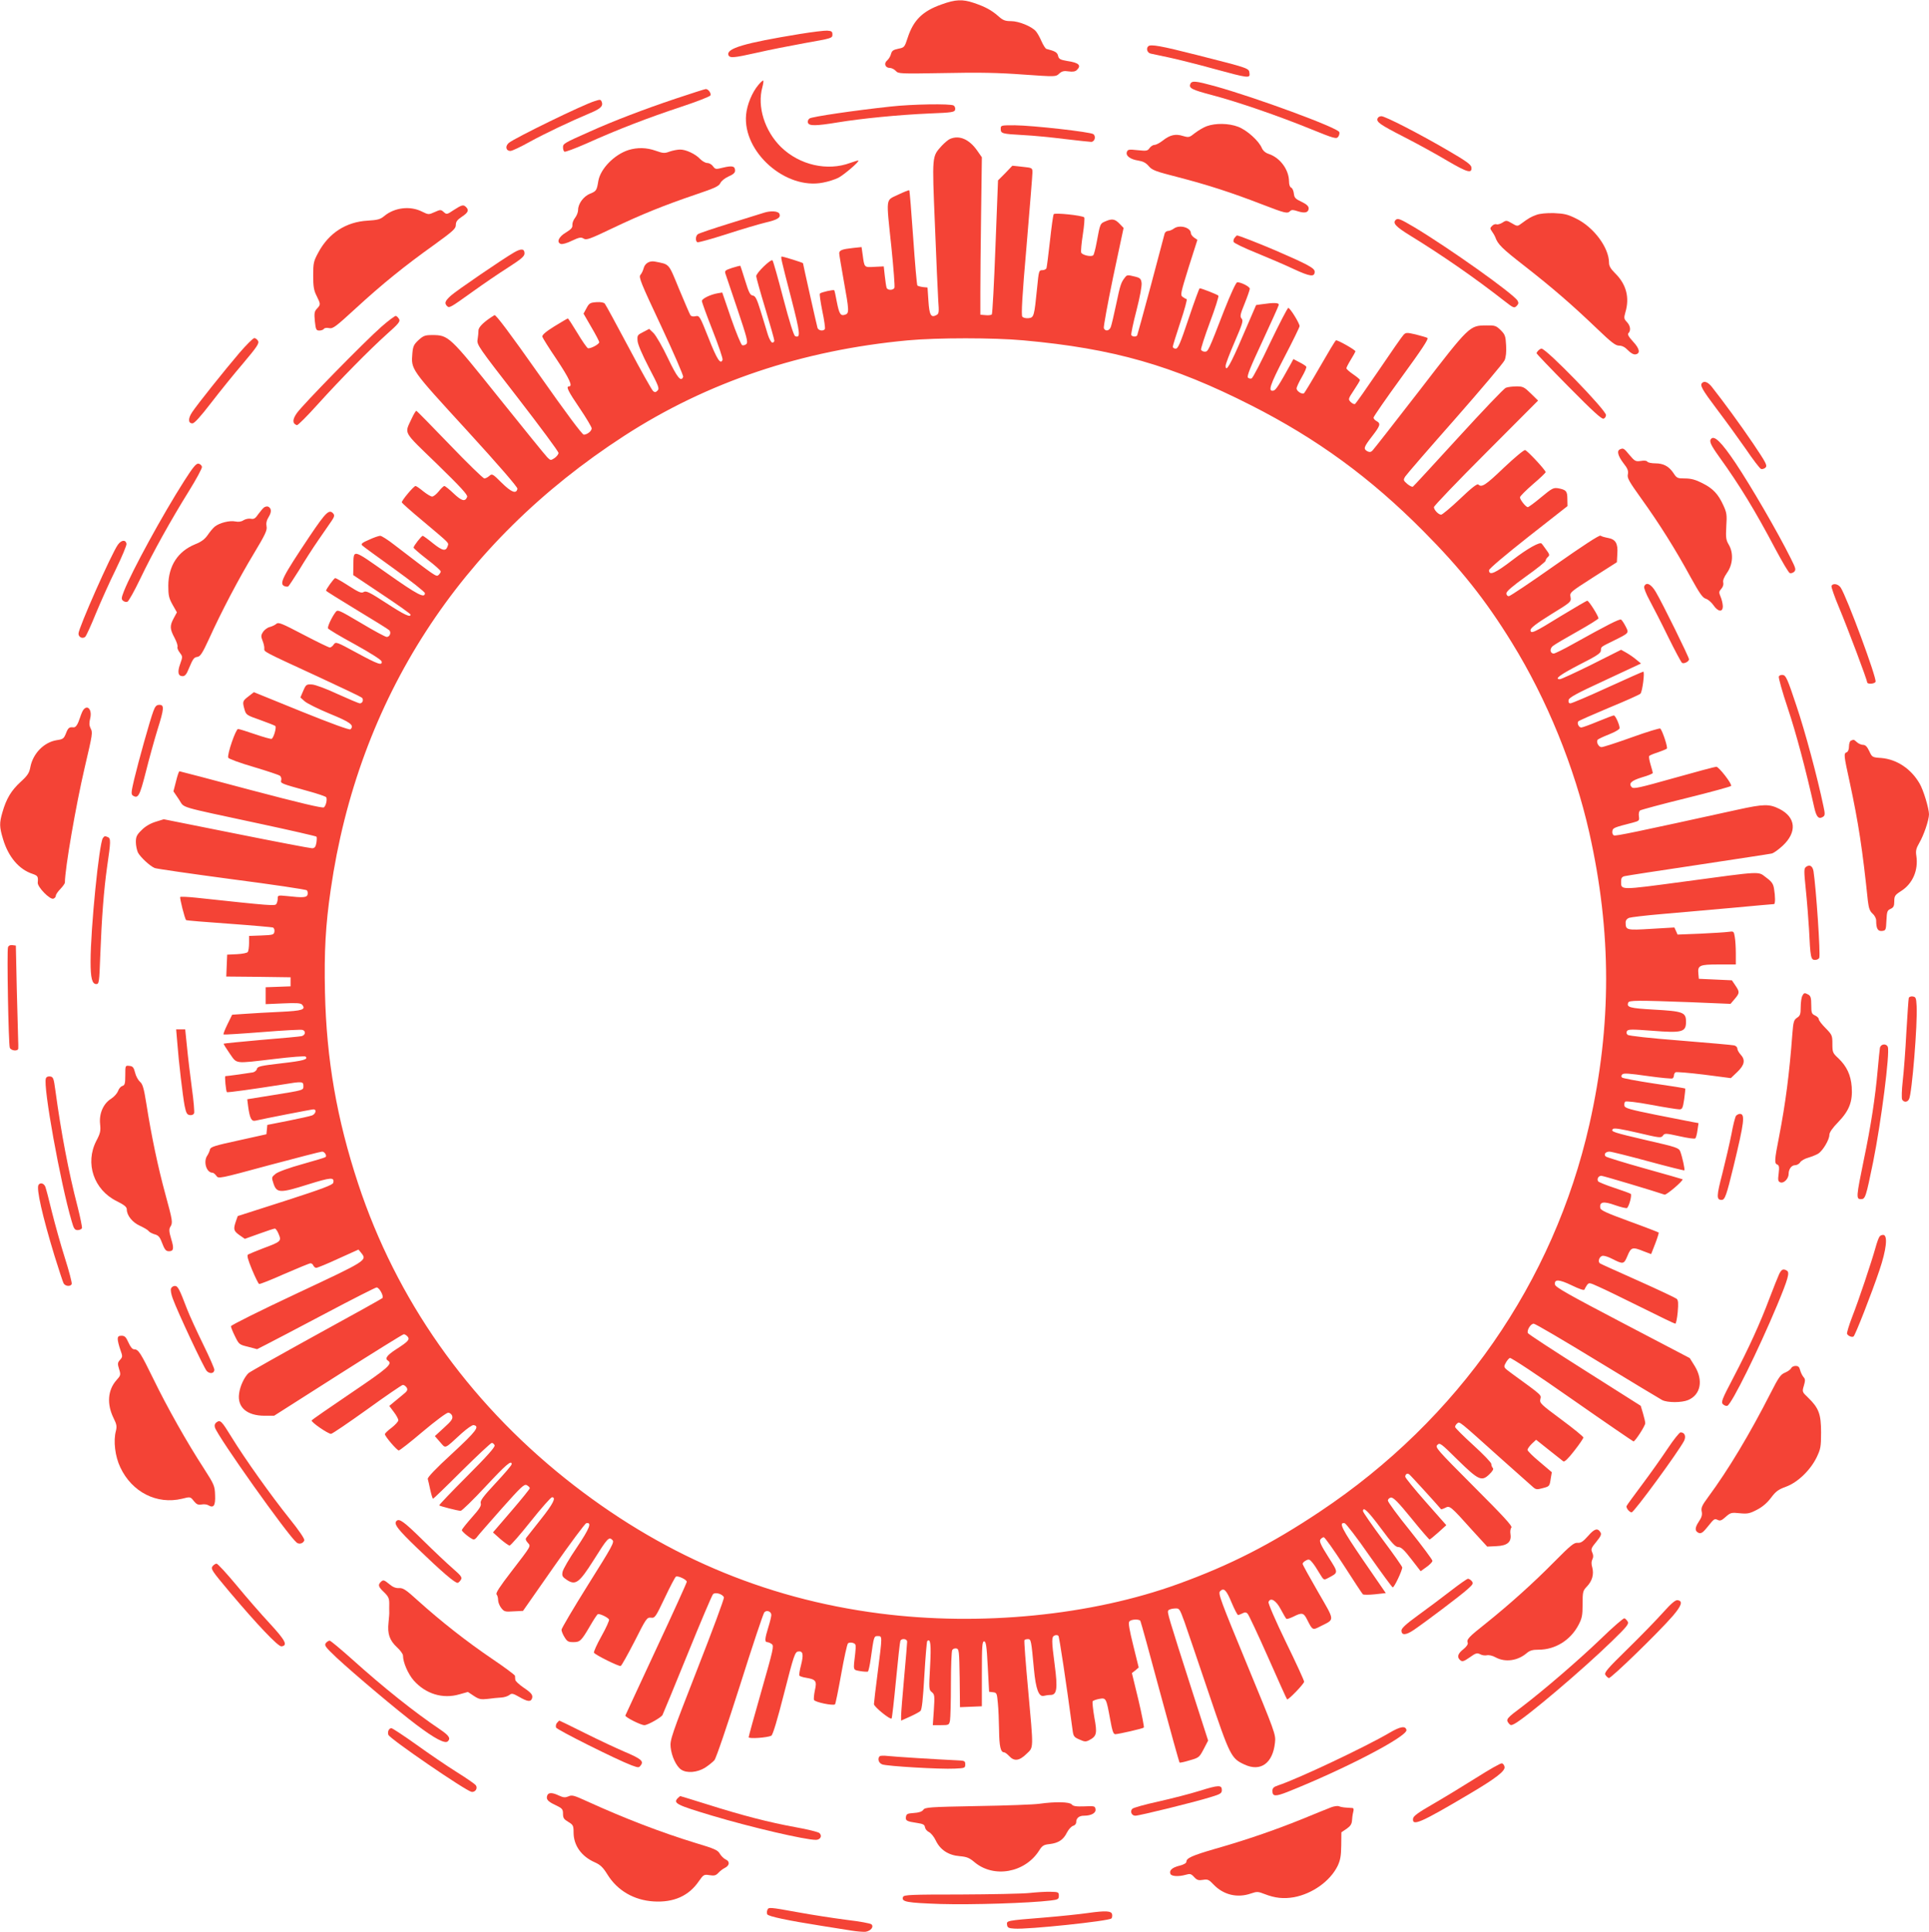 <?xml version="1.0" standalone="no"?>
<!DOCTYPE svg PUBLIC "-//W3C//DTD SVG 20010904//EN"
 "http://www.w3.org/TR/2001/REC-SVG-20010904/DTD/svg10.dtd">
<svg version="1.0" xmlns="http://www.w3.org/2000/svg"
 width="1278pt" height="1280pt" viewBox="0 0 1278 1280"
 preserveAspectRatio="xMidYMid meet">
<g transform="translate(0,1280) scale(0.1,-0.1)"
fill="#f44336" stroke="none">
<path d="M6239 12771 c-126 -44 -187 -104 -225 -220 -21 -64 -22 -66 -63 -74
-33 -7 -42 -13 -48 -35 -3 -14 -15 -33 -25 -42 -24 -19 -14 -50 17 -50 12 0
30 -9 40 -20 17 -19 27 -19 324 -14 228 5 360 2 521 -10 215 -15 215 -15 237
6 18 16 31 20 63 15 28 -4 45 -1 55 10 31 30 12 48 -65 59 -46 8 -55 13 -60
34 -5 23 -19 31 -77 46 -6 1 -21 24 -33 51 -11 26 -28 56 -38 67 -29 32 -113
66 -164 66 -40 0 -54 6 -85 34 -45 39 -85 61 -162 87 -74 25 -121 23 -212 -10z"/>
<path d="M5300 12575 c-368 -60 -490 -96 -474 -140 9 -21 34 -19 190 16 77 18
220 46 319 64 175 31 180 32 180 56 0 20 -5 24 -35 26 -19 1 -100 -9 -180 -22z"/>
<path d="M7607 12493 c-15 -15 -6 -43 16 -48 12 -3 67 -14 122 -26 55 -12 189
-45 297 -75 231 -63 241 -64 236 -28 -4 32 1 31 -346 119 -240 61 -310 74
-325 58z"/>
<path d="M5025 12238 c-42 -49 -76 -132 -82 -198 -23 -247 262 -499 509 -450
34 6 80 21 102 32 37 19 140 107 133 114 -2 2 -25 -5 -53 -15 -152 -57 -336
-15 -459 104 -109 107 -160 269 -124 398 6 22 8 41 6 43 -2 3 -17 -10 -32 -28z"/>
<path d="M7886 12243 c-11 -27 11 -38 144 -73 171 -45 440 -138 649 -223 162
-66 175 -69 187 -53 7 10 10 24 7 31 -11 29 -550 228 -827 305 -125 34 -151
37 -160 13z"/>
<path d="M4475 12146 c-203 -68 -408 -146 -570 -219 -169 -75 -175 -79 -175
-103 0 -13 4 -26 10 -29 5 -3 70 21 145 54 204 92 409 171 624 242 106 35 196
70 198 77 6 14 -14 42 -31 42 -6 0 -96 -29 -201 -64z"/>
<path d="M3940 12130 c-77 -23 -527 -243 -568 -276 -27 -22 -21 -54 10 -54 11
0 68 27 127 60 102 56 270 136 406 193 64 27 82 45 72 71 -7 18 -10 18 -47 6z"/>
<path d="M5900 12094 c-241 -26 -520 -67 -537 -79 -9 -7 -14 -19 -10 -29 8
-21 52 -21 197 3 158 26 402 50 605 59 155 6 170 9 173 26 2 10 -2 22 -10 27
-20 13 -275 9 -418 -7z"/>
<path d="M9127 12016 c-10 -24 14 -41 178 -125 88 -45 217 -116 287 -158 130
-76 162 -85 156 -41 -2 18 -38 43 -153 110 -192 112 -417 228 -443 228 -11 0
-22 -6 -25 -14z"/>
<path d="M7995 11964 c-22 -8 -57 -29 -79 -46 -36 -29 -40 -30 -78 -19 -50 16
-87 7 -134 -30 -20 -16 -45 -29 -55 -29 -10 0 -24 -9 -33 -21 -13 -19 -20 -20
-79 -14 -57 6 -65 5 -71 -11 -10 -26 22 -50 76 -58 31 -5 50 -15 68 -36 22
-27 45 -36 195 -74 200 -52 354 -102 556 -180 156 -60 168 -63 187 -44 9 9 21
8 51 -2 47 -15 71 -8 71 20 0 14 -14 27 -47 43 -41 19 -48 27 -51 55 -2 18
-10 36 -18 39 -8 3 -14 19 -14 42 -1 77 -59 156 -134 181 -22 7 -38 21 -46 39
-20 48 -99 119 -157 141 -63 24 -150 25 -208 4z"/>
<path d="M6630 11946 c0 -31 8 -33 150 -41 63 -3 186 -15 273 -26 86 -10 166
-19 176 -19 23 0 34 35 15 51 -18 15 -404 58 -521 59 -92 0 -93 0 -93 -24z"/>
<path d="M6295 11880 c-11 -4 -36 -25 -56 -46 -65 -73 -64 -59 -45 -522 9
-229 19 -456 22 -503 6 -79 5 -88 -13 -97 -35 -19 -46 1 -52 94 l-6 89 -30 3
c-16 2 -33 7 -37 10 -4 4 -16 146 -28 317 -12 170 -23 312 -26 314 -2 3 -36
-11 -74 -29 -84 -41 -80 -7 -44 -351 14 -137 23 -257 20 -265 -7 -18 -45 -19
-52 -1 -3 8 -8 43 -12 78 l-7 64 -62 -3 c-69 -4 -66 -6 -78 82 l-7 49 -57 -6
c-73 -8 -91 -15 -91 -36 0 -9 14 -90 30 -181 36 -199 37 -216 9 -225 -30 -10
-39 4 -55 85 -7 40 -15 75 -17 77 -6 5 -87 -13 -95 -22 -4 -3 4 -55 16 -116
13 -60 20 -114 17 -119 -10 -16 -43 -11 -49 8 -5 16 -96 423 -96 428 0 4 -129
44 -140 44 -9 0 -9 -3 65 -288 57 -222 60 -254 23 -239 -9 3 -39 99 -78 248
-35 134 -67 248 -72 254 -10 11 -108 -83 -108 -105 0 -8 27 -105 60 -214 33
-110 60 -205 60 -213 0 -7 -6 -13 -13 -13 -7 0 -21 24 -30 53 -8 28 -30 98
-47 154 -26 84 -35 102 -53 105 -17 2 -26 20 -50 98 -16 52 -31 97 -32 99 -2
1 -27 -5 -55 -14 -45 -15 -50 -19 -44 -38 4 -12 40 -119 80 -237 61 -182 71
-217 59 -229 -7 -7 -20 -11 -28 -8 -7 3 -40 82 -73 177 l-59 172 -30 -5 c-48
-8 -105 -36 -105 -51 0 -8 32 -96 71 -195 39 -99 69 -187 66 -195 -13 -34 -37
2 -93 145 -58 146 -60 149 -86 144 -16 -4 -29 -1 -34 7 -5 7 -38 85 -75 173
-72 175 -61 162 -160 182 -36 7 -67 -12 -75 -45 -4 -15 -13 -34 -21 -43 -13
-15 3 -54 137 -339 83 -178 149 -329 146 -337 -14 -36 -39 -6 -101 124 -36 76
-79 150 -95 166 l-29 28 -40 -21 c-38 -19 -40 -22 -37 -59 2 -24 31 -91 75
-176 65 -124 71 -139 57 -153 -12 -12 -18 -13 -29 -3 -8 6 -81 136 -162 289
-81 152 -152 283 -158 290 -6 8 -27 12 -56 10 -41 -3 -48 -7 -65 -39 l-20 -37
52 -90 c29 -49 52 -94 52 -99 0 -14 -59 -45 -75 -40 -7 3 -39 49 -70 101 -32
53 -60 96 -63 96 -3 0 -43 -24 -89 -52 -58 -36 -83 -58 -80 -69 2 -8 45 -77
96 -152 83 -125 107 -177 81 -177 -22 0 -7 -31 70 -144 44 -65 80 -126 80
-134 0 -18 -29 -41 -52 -42 -11 0 -115 140 -298 400 -191 271 -286 398 -294
392 -67 -41 -106 -78 -106 -101 0 -14 -3 -42 -6 -61 -6 -34 6 -50 265 -384
149 -193 271 -357 271 -367 0 -9 -12 -24 -26 -34 -26 -17 -27 -16 -49 6 -13
13 -157 191 -320 394 -328 410 -333 415 -443 415 -45 0 -57 -4 -89 -33 -31
-29 -37 -41 -41 -88 -9 -108 -12 -103 359 -508 213 -233 339 -379 337 -389 -7
-37 -40 -24 -104 39 -60 60 -64 62 -82 46 -10 -9 -25 -17 -33 -17 -8 0 -111
100 -229 223 -117 122 -217 223 -221 225 -4 2 -18 -22 -32 -52 -48 -104 -62
-77 168 -300 156 -152 205 -205 200 -218 -13 -34 -36 -28 -89 22 -29 28 -57
50 -62 50 -5 0 -22 -16 -37 -35 -15 -19 -35 -35 -44 -35 -9 0 -35 16 -59 35
-23 19 -46 35 -51 35 -12 0 -95 -99 -91 -109 2 -5 66 -62 143 -126 179 -151
168 -139 161 -163 -12 -37 -34 -32 -97 18 -34 28 -65 50 -68 50 -9 0 -61 -67
-61 -78 0 -5 41 -40 90 -78 50 -38 90 -74 90 -80 0 -6 -7 -17 -15 -24 -15 -13
-16 -12 -295 202 -41 32 -82 58 -91 58 -9 0 -42 -11 -74 -26 -45 -19 -55 -28
-46 -37 6 -7 103 -77 214 -157 111 -80 202 -152 202 -160 0 -36 -47 -12 -247
129 -239 168 -225 165 -227 49 l-1 -58 190 -127 c104 -69 190 -130 190 -135 0
-21 -42 -1 -162 77 -109 71 -132 82 -148 73 -15 -10 -32 -3 -99 40 -45 29 -85
52 -90 52 -8 0 -61 -74 -61 -84 0 -2 91 -59 203 -127 111 -67 208 -127 215
-134 16 -14 5 -45 -16 -45 -9 0 -85 41 -170 92 -149 88 -155 91 -169 72 -25
-33 -54 -95 -50 -107 2 -6 82 -54 178 -106 108 -60 175 -103 177 -113 6 -30
-21 -21 -165 57 -134 73 -138 74 -152 55 -7 -11 -19 -20 -26 -20 -7 0 -85 38
-175 85 -143 75 -165 84 -179 72 -9 -8 -28 -17 -43 -21 -15 -3 -35 -18 -45
-32 -14 -22 -15 -30 -4 -58 7 -17 13 -40 12 -52 -1 -24 -15 -16 364 -191 149
-69 275 -129 282 -135 14 -12 6 -38 -13 -38 -7 0 -73 28 -146 61 -74 35 -150
63 -171 64 -37 2 -40 0 -58 -42 l-19 -44 28 -25 c15 -14 90 -51 167 -83 137
-56 164 -76 137 -103 -6 -6 -124 37 -325 118 l-315 128 -36 -28 c-39 -30 -41
-34 -26 -87 10 -35 14 -38 103 -69 50 -18 96 -36 101 -40 9 -9 -10 -76 -24
-85 -4 -3 -53 11 -109 30 -55 19 -106 35 -114 35 -15 0 -73 -168 -65 -190 2
-7 77 -35 167 -61 90 -27 169 -53 176 -59 7 -6 11 -19 8 -29 -5 -21 -7 -21
177 -72 63 -17 118 -36 121 -41 8 -13 -1 -56 -15 -67 -8 -7 -160 29 -482 114
-258 69 -472 125 -475 125 -4 0 -14 -30 -23 -67 l-17 -66 36 -53 c42 -61 -28
-40 548 -164 196 -42 360 -80 363 -83 4 -3 3 -22 0 -42 -5 -27 -12 -35 -29
-35 -12 0 -238 43 -502 96 l-480 96 -55 -17 c-35 -11 -69 -31 -92 -55 -32 -31
-38 -44 -38 -79 0 -23 7 -55 14 -70 17 -31 77 -87 110 -102 11 -5 241 -38 510
-74 269 -35 493 -68 499 -74 5 -5 7 -17 5 -27 -4 -21 -30 -23 -135 -11 -61 6
-63 6 -63 -16 0 -12 -4 -28 -9 -36 -9 -14 -28 -13 -529 41 -56 6 -105 8 -108
5 -5 -5 30 -145 39 -153 2 -3 129 -13 283 -24 153 -11 285 -23 292 -25 7 -3
12 -15 10 -27 -3 -21 -9 -23 -86 -26 l-82 -3 0 -47 c0 -26 -4 -52 -8 -59 -4
-7 -36 -13 -72 -15 l-65 -3 -3 -72 -3 -73 213 -2 213 -3 0 -30 0 -30 -83 -3
-82 -3 0 -56 0 -56 115 5 c89 4 117 2 126 -8 28 -33 4 -41 -143 -48 -79 -4
-183 -9 -231 -13 l-89 -6 -31 -63 c-17 -35 -29 -65 -26 -68 2 -2 118 5 257 16
138 11 259 18 267 14 23 -8 18 -35 -7 -41 -13 -3 -133 -14 -268 -25 -134 -12
-246 -23 -248 -25 -2 -2 16 -31 39 -64 51 -72 26 -69 299 -37 107 13 199 20
204 16 20 -19 -12 -28 -160 -45 -136 -16 -157 -20 -162 -37 -2 -10 -14 -20
-26 -23 -20 -4 -171 -25 -183 -25 -6 0 4 -100 10 -106 4 -4 182 21 372 51 126
21 135 20 135 -9 0 -30 7 -28 -204 -62 l-168 -27 6 -49 c11 -78 22 -99 48 -93
56 13 373 75 385 75 22 0 15 -30 -9 -40 -13 -5 -85 -21 -160 -36 l-137 -27 -3
-31 -3 -31 -185 -41 c-157 -34 -186 -43 -189 -60 -2 -10 -10 -28 -17 -39 -29
-40 -7 -115 34 -115 6 0 17 -9 25 -20 14 -21 18 -20 350 70 184 49 342 90 351
90 16 0 33 -26 23 -36 -2 -3 -72 -24 -154 -47 -87 -24 -161 -51 -177 -64 -27
-22 -28 -23 -14 -65 21 -63 43 -64 227 -6 154 48 177 50 169 12 -2 -14 -70
-40 -318 -120 l-315 -101 -12 -34 c-18 -53 -16 -64 23 -92 l36 -25 95 34 c52
19 98 34 104 34 6 0 17 -16 25 -36 20 -47 15 -51 -101 -94 -49 -19 -95 -38
-102 -42 -8 -7 -1 -33 27 -101 21 -50 42 -93 47 -94 5 -2 81 28 168 67 88 38
165 70 172 70 8 0 16 -7 19 -15 4 -8 12 -15 19 -15 8 0 74 27 147 61 l133 60
18 -22 c40 -50 40 -50 -425 -268 -241 -113 -438 -211 -438 -218 0 -7 12 -37
27 -67 26 -53 28 -55 86 -69 l60 -16 61 31 c34 17 209 109 389 204 181 96 335
174 342 174 18 0 50 -59 38 -71 -4 -4 -201 -114 -437 -243 -236 -130 -438
-244 -449 -253 -28 -26 -57 -87 -63 -136 -13 -91 52 -147 169 -147 l63 0 424
270 c233 148 429 270 435 270 7 0 18 -7 25 -15 17 -20 5 -33 -76 -85 -61 -40
-76 -61 -54 -75 33 -21 2 -48 -245 -215 -140 -95 -258 -176 -260 -181 -7 -10
108 -89 128 -89 8 0 115 73 238 161 123 89 230 162 237 163 8 1 19 -7 26 -17
9 -16 5 -24 -28 -50 -22 -18 -50 -41 -63 -52 l-24 -20 30 -40 c17 -22 30 -47
30 -55 0 -8 -20 -30 -44 -49 -25 -18 -45 -38 -45 -43 0 -15 80 -108 92 -108 6
0 78 56 159 125 82 69 157 125 168 125 11 0 23 -9 27 -22 5 -18 -4 -32 -54
-77 l-61 -56 34 -39 c40 -45 25 -51 143 57 36 32 71 57 80 55 42 -8 18 -40
-143 -189 -109 -100 -164 -158 -161 -168 3 -9 10 -42 17 -74 7 -31 15 -57 18
-57 3 0 89 83 191 185 103 102 192 185 198 185 7 0 15 -7 19 -16 4 -11 -48
-70 -183 -205 -103 -103 -186 -190 -184 -193 7 -6 124 -36 142 -36 8 0 82 72
164 160 137 147 174 179 174 149 0 -7 -48 -63 -106 -125 -85 -91 -104 -118
-99 -134 5 -16 -8 -37 -59 -94 -36 -41 -66 -78 -66 -84 0 -11 64 -62 79 -62 5
0 16 8 23 19 7 10 80 93 161 185 131 147 150 165 167 156 11 -6 20 -15 20 -20
0 -5 -55 -73 -122 -151 l-122 -142 49 -44 c27 -23 55 -43 61 -43 7 0 70 72
140 160 70 88 134 160 141 160 29 0 9 -42 -73 -145 -48 -61 -91 -116 -97 -123
-7 -9 -4 -18 9 -33 22 -25 28 -14 -111 -195 -73 -95 -103 -140 -95 -148 5 -5
10 -22 10 -37 0 -14 9 -38 21 -53 19 -24 25 -26 82 -22 l62 3 202 289 c111
159 209 290 217 292 39 8 23 -33 -62 -160 -50 -73 -93 -147 -95 -163 -5 -26
-1 -33 29 -53 57 -37 81 -20 176 130 93 148 102 158 125 135 15 -14 1 -39
-161 -297 -97 -155 -176 -289 -176 -298 0 -9 9 -32 20 -49 17 -28 25 -33 58
-33 45 0 53 8 111 107 23 40 46 75 51 78 10 6 65 -19 75 -35 3 -5 -19 -55 -50
-110 -31 -55 -53 -105 -50 -110 9 -15 165 -92 177 -88 6 2 47 76 92 163 77
153 82 160 109 157 26 -3 30 3 91 131 35 74 68 137 74 141 13 8 72 -20 72 -34
0 -6 -90 -205 -201 -442 -111 -238 -203 -438 -206 -444 -4 -10 102 -64 126
-64 22 0 110 50 120 67 5 10 80 191 166 403 86 212 162 391 169 398 15 15 63
1 72 -21 3 -8 -77 -223 -177 -478 -170 -435 -181 -467 -176 -515 6 -60 37
-126 69 -148 37 -26 107 -20 159 12 24 16 52 38 62 50 11 11 86 234 169 494
82 260 155 479 162 486 16 17 46 5 46 -18 0 -10 -9 -47 -20 -82 -23 -74 -25
-98 -7 -98 7 0 21 -6 30 -13 16 -11 10 -35 -68 -309 -47 -164 -85 -302 -85
-308 0 -12 124 -3 150 10 10 5 40 105 85 282 64 251 72 273 93 276 32 5 37
-19 19 -90 -9 -34 -14 -66 -11 -70 3 -4 23 -11 44 -14 65 -11 73 -21 59 -82
-6 -29 -9 -58 -6 -65 6 -15 128 -40 139 -29 4 4 22 94 41 200 19 106 39 198
45 204 5 5 20 7 32 3 21 -7 22 -11 16 -69 -14 -117 -16 -109 33 -118 24 -4 47
-5 51 -3 4 3 13 42 19 87 21 150 21 148 47 148 30 0 30 4 -1 -240 -14 -107
-25 -202 -25 -211 0 -17 108 -105 117 -95 3 3 16 117 29 253 13 136 26 254 29
261 7 19 45 15 45 -5 0 -10 -9 -117 -20 -238 -11 -121 -20 -235 -20 -252 l0
-33 58 26 c31 14 63 31 70 38 10 9 17 78 26 235 7 121 16 224 19 228 22 21 27
-23 19 -168 -8 -147 -8 -155 11 -170 19 -15 20 -24 14 -118 l-7 -101 54 0 c52
0 54 1 60 31 3 17 6 127 6 243 0 116 4 217 9 224 5 8 17 12 27 10 18 -3 19
-16 22 -196 l2 -193 73 3 72 3 0 215 c0 184 2 215 15 215 12 0 17 -29 24 -167
l9 -167 26 -3 c25 -3 26 -7 32 -73 4 -38 7 -119 8 -178 1 -106 10 -147 33
-147 6 0 21 -11 34 -25 33 -36 67 -32 114 14 49 47 48 21 11 431 -16 173 -27
318 -24 323 2 4 13 7 23 7 21 0 22 -7 40 -200 12 -130 32 -184 65 -176 11 3
31 6 45 6 42 0 48 43 28 195 -22 168 -22 191 -1 199 9 4 20 3 25 -2 6 -6 52
-312 93 -618 6 -48 9 -53 46 -69 35 -16 43 -16 66 -4 49 26 53 44 33 151 -9
53 -14 101 -11 106 3 5 23 12 44 16 45 8 46 6 72 -136 14 -77 21 -98 34 -98
24 1 182 37 189 44 3 4 -13 86 -36 184 l-43 177 23 18 22 19 -36 146 c-26 105
-34 150 -26 159 12 15 64 17 73 4 3 -5 62 -218 130 -472 69 -255 127 -465 130
-467 2 -2 32 4 67 15 61 17 64 20 93 75 l29 56 -104 323 c-163 509 -168 526
-160 539 4 6 22 12 41 13 33 2 33 2 66 -88 17 -49 90 -262 161 -473 141 -417
148 -432 237 -473 107 -50 188 9 202 146 6 53 0 68 -187 521 -173 419 -191
467 -177 481 25 26 42 9 77 -76 19 -45 38 -81 42 -81 5 0 19 5 30 11 15 8 24
8 34 -3 7 -7 68 -137 135 -288 67 -151 123 -277 126 -279 6 -8 113 103 113
117 0 8 -54 126 -121 263 -69 142 -118 256 -115 265 13 33 50 11 81 -48 17
-31 33 -60 37 -63 3 -4 24 3 47 14 57 29 68 27 92 -22 35 -69 35 -69 87 -42
97 49 98 30 -16 228 -56 97 -102 180 -102 186 0 6 10 16 22 22 19 10 25 8 42
-13 12 -14 33 -46 48 -72 28 -46 28 -46 55 -32 72 38 72 32 3 141 -48 76 -60
102 -53 114 6 9 16 16 23 16 7 0 66 -83 132 -185 65 -102 123 -189 127 -193 4
-4 41 -4 80 0 l72 8 -150 218 c-141 207 -165 253 -122 245 8 -2 82 -97 162
-213 81 -115 151 -211 156 -212 9 -3 63 111 63 132 0 6 -58 89 -130 185 -71
96 -130 181 -130 188 0 33 33 1 118 -113 74 -100 97 -125 116 -125 19 0 39
-19 86 -80 l62 -80 39 28 c21 15 39 33 39 41 0 7 -66 96 -147 198 -82 101
-148 191 -148 201 0 9 9 18 20 20 16 2 48 -30 135 -137 63 -78 118 -141 121
-141 3 0 29 21 58 47 l53 48 -136 154 c-75 85 -136 160 -136 167 0 17 13 25
26 16 8 -5 180 -194 211 -231 1 -2 14 2 28 9 30 16 34 13 181 -151 l97 -106
61 3 c73 3 101 28 93 80 -3 17 0 37 6 43 9 9 -54 77 -248 271 -245 246 -259
261 -242 277 16 16 23 11 134 -99 138 -135 159 -145 209 -97 23 22 31 36 24
43 -5 5 -10 17 -10 27 0 9 -54 65 -120 125 -66 60 -120 114 -120 120 0 6 6 17
14 23 17 14 5 23 286 -229 108 -96 205 -183 217 -193 18 -16 27 -17 62 -7 47
12 47 12 55 65 l7 41 -80 68 c-45 37 -81 73 -81 80 0 7 13 25 28 40 l29 27 84
-67 c46 -37 89 -71 96 -76 7 -6 31 16 72 69 34 43 61 83 61 89 0 6 -65 59
-146 119 -136 101 -145 109 -139 135 6 29 17 20 -188 169 -57 42 -57 42 -42
70 8 16 21 31 28 34 8 3 185 -114 413 -274 219 -153 402 -278 406 -279 11 0
78 103 78 121 0 8 -7 38 -15 65 l-15 50 -371 235 c-204 129 -374 240 -377 247
-7 20 19 62 39 62 10 0 199 -111 420 -246 222 -135 416 -252 431 -260 35 -18
129 -18 172 0 83 35 102 130 44 225 l-33 53 -445 233 c-353 185 -446 237 -448
254 -6 37 26 36 111 -5 49 -24 82 -35 84 -28 2 6 10 19 17 30 13 17 16 17 77
-11 35 -15 162 -77 281 -136 120 -60 222 -109 227 -109 5 0 12 34 16 76 5 59
4 79 -7 89 -7 6 -121 60 -253 119 -132 59 -246 110 -254 115 -19 12 -4 51 20
51 11 0 36 -8 57 -19 77 -39 80 -38 104 18 24 58 33 61 107 31 l50 -19 27 69
c15 39 25 72 23 74 -2 2 -89 36 -194 74 -152 56 -191 73 -193 89 -6 41 21 46
99 18 40 -14 75 -22 79 -18 15 16 32 85 24 93 -5 4 -54 22 -109 40 -55 18
-103 38 -107 43 -10 16 2 37 21 37 12 0 356 -103 419 -125 12 -4 127 94 119
102 -2 1 -115 34 -252 72 -136 38 -252 74 -257 79 -15 15 0 32 25 32 12 0 128
-29 257 -64 129 -35 237 -62 239 -60 5 5 -13 87 -27 125 -10 24 -24 29 -221
74 -227 53 -242 58 -225 75 8 8 55 0 164 -25 145 -34 155 -36 167 -19 12 17
18 16 110 -4 53 -12 100 -19 105 -14 4 4 11 29 14 54 l7 47 -39 7 c-22 4 -131
26 -244 48 -173 35 -205 44 -208 60 -2 10 0 22 5 27 5 5 77 -3 173 -21 90 -17
174 -30 186 -30 19 0 23 8 32 68 5 37 8 68 7 70 -2 2 -94 17 -206 33 -112 17
-208 35 -213 40 -6 6 -6 13 2 21 9 9 48 6 167 -11 86 -12 160 -19 165 -16 6 3
10 12 10 20 0 8 5 17 11 21 6 3 91 -4 189 -16 l177 -23 43 41 c48 46 55 80 21
116 -11 12 -21 30 -21 39 0 9 -10 19 -22 21 -13 3 -174 17 -358 32 -194 15
-340 31 -347 38 -8 7 -9 16 -4 25 8 12 33 12 165 2 201 -16 226 -9 226 59 0
63 -18 70 -214 81 -158 9 -181 15 -169 46 6 16 56 16 413 3 l265 -11 28 33
c33 39 33 46 4 89 l-23 34 -109 5 -110 5 -3 33 c-6 56 7 62 134 62 l114 0 0
73 c0 39 -3 89 -7 110 -6 37 -7 38 -42 33 -20 -3 -104 -8 -186 -12 l-151 -6
-10 23 -11 24 -153 -9 c-164 -10 -170 -9 -170 42 0 14 8 25 23 31 12 4 110 16
217 25 107 9 317 28 465 41 149 14 273 25 278 25 9 0 9 51 0 103 -5 31 -15 46
-52 73 -56 42 -17 44 -544 -27 -433 -58 -417 -58 -417 3 0 20 6 29 23 33 12 3
231 37 487 75 256 39 476 72 488 75 13 3 46 27 73 52 96 90 87 188 -21 243
-68 34 -103 34 -280 -5 -683 -150 -805 -175 -817 -170 -8 3 -13 15 -11 27 3
23 8 25 137 58 40 11 43 13 39 41 -3 16 1 34 7 39 7 5 144 42 307 82 162 40
296 77 297 81 6 15 -82 127 -98 127 -9 0 -135 -34 -281 -75 -228 -64 -266 -73
-279 -61 -24 25 -4 44 68 66 39 11 71 24 71 29 0 4 -7 30 -15 56 -8 27 -12 52
-9 56 2 4 28 15 57 24 28 10 56 21 60 25 8 7 -28 116 -43 133 -4 4 -89 -22
-189 -58 -100 -36 -190 -65 -201 -65 -18 0 -36 32 -26 48 3 5 37 21 75 36 43
17 71 34 71 42 0 23 -28 84 -38 84 -5 0 -53 -18 -106 -40 -53 -22 -102 -40
-110 -40 -17 0 -30 30 -19 41 5 5 96 45 203 90 107 44 201 86 208 93 13 12 30
146 19 146 -4 0 -110 -47 -237 -105 -126 -58 -237 -105 -246 -105 -10 0 -14 7
-12 21 2 17 49 43 242 132 l238 111 -33 27 c-19 16 -49 36 -67 46 l-32 18
-195 -98 c-107 -53 -202 -97 -211 -97 -39 0 2 30 131 97 111 56 140 75 141 92
2 27 -5 22 84 66 105 52 103 50 80 95 -11 21 -24 41 -30 45 -10 6 -91 -35
-319 -162 -62 -35 -120 -63 -127 -63 -25 0 -29 32 -6 50 12 10 85 53 162 96
77 43 140 83 140 87 0 16 -64 117 -74 117 -5 0 -83 -46 -174 -101 -181 -112
-202 -121 -202 -93 0 13 40 44 135 103 134 82 135 84 130 115 -6 31 -4 32 150
131 l157 100 3 55 c5 69 -11 97 -62 106 -21 4 -43 10 -49 15 -7 6 -117 -66
-302 -196 -160 -113 -298 -205 -306 -205 -9 0 -16 8 -16 19 0 13 41 48 130
112 72 51 130 98 130 104 0 7 7 18 15 25 13 11 12 17 -12 49 -14 20 -27 37
-29 39 -10 15 -93 -31 -193 -108 -116 -89 -156 -106 -156 -68 0 10 107 100
260 221 l260 204 -1 47 c0 52 -8 61 -61 71 -31 5 -41 0 -112 -59 -44 -37 -84
-66 -89 -66 -13 0 -52 49 -52 65 0 7 38 45 85 86 47 40 85 76 85 81 0 13 -121
143 -136 146 -8 2 -71 -51 -141 -117 -121 -116 -147 -133 -169 -111 -7 7 -45
-22 -121 -95 -61 -58 -118 -105 -125 -105 -18 0 -48 32 -48 50 0 8 155 170
345 360 l345 346 -48 47 c-43 42 -52 47 -94 47 -26 0 -58 -4 -71 -9 -14 -5
-155 -154 -316 -330 -160 -175 -295 -322 -300 -325 -5 -4 -22 5 -38 18 -26 23
-27 26 -13 49 8 13 157 185 330 381 173 197 321 372 328 389 9 20 13 57 10
100 -3 60 -7 71 -36 100 -30 29 -38 32 -95 31 -111 -1 -110 1 -441 -429 -164
-212 -305 -392 -313 -400 -11 -11 -19 -12 -34 -5 -28 16 -24 28 31 99 55 71
59 85 30 101 -11 6 -20 16 -20 23 0 7 83 127 185 267 132 181 182 256 172 261
-7 4 -42 14 -77 23 -60 14 -66 13 -81 -2 -9 -9 -83 -115 -164 -235 -81 -119
-152 -220 -157 -223 -6 -4 -18 2 -29 12 -18 19 -18 20 21 79 22 33 40 63 40
67 0 4 -20 21 -45 38 -25 17 -45 35 -45 40 0 5 14 32 30 58 17 27 30 52 30 54
0 10 -121 78 -129 73 -5 -2 -52 -81 -106 -175 -54 -94 -102 -173 -106 -176
-14 -8 -49 15 -49 32 0 9 16 43 35 76 19 33 33 64 29 69 -3 5 -23 18 -45 29
l-40 21 -15 -28 c-78 -141 -101 -178 -117 -181 -38 -8 -25 34 72 221 56 107
101 200 101 206 0 19 -63 121 -75 121 -5 0 -59 -104 -120 -231 -60 -127 -115
-234 -123 -236 -7 -3 -18 -1 -24 5 -9 9 17 72 95 239 58 126 108 235 109 243
3 15 -33 16 -114 4 l-36 -5 -89 -206 c-81 -190 -113 -245 -113 -196 0 11 27
82 60 158 52 121 58 140 46 154 -12 14 -10 27 20 100 19 47 34 91 34 98 0 14
-57 43 -83 43 -8 0 -41 -71 -87 -187 -104 -269 -106 -273 -128 -273 -11 0 -22
6 -25 13 -2 6 24 88 59 182 35 93 60 173 56 176 -7 8 -112 49 -124 49 -3 0
-36 -90 -73 -200 -56 -167 -70 -200 -86 -200 -10 0 -19 6 -19 13 0 7 23 80 50
162 28 83 46 151 42 153 -5 1 -17 8 -27 15 -16 12 -13 25 40 196 l58 182 -22
15 c-11 8 -21 21 -21 28 0 39 -76 60 -114 31 -11 -8 -28 -15 -37 -15 -10 0
-20 -8 -23 -17 -3 -10 -44 -164 -91 -343 -48 -178 -89 -328 -91 -332 -7 -11
-32 -10 -39 2 -3 5 12 78 34 162 24 94 37 165 34 185 -4 27 -10 33 -50 42 -40
10 -47 10 -59 -6 -27 -34 -32 -49 -59 -178 -15 -71 -31 -140 -36 -152 -10 -26
-37 -30 -46 -7 -3 8 25 161 62 340 l69 324 -24 25 c-32 34 -51 38 -93 20 -39
-16 -38 -14 -61 -138 -8 -44 -18 -83 -23 -88 -13 -13 -74 1 -80 18 -3 7 2 62
11 120 9 58 13 109 9 113 -14 13 -196 32 -202 21 -4 -6 -15 -86 -25 -178 -10
-92 -21 -174 -23 -180 -3 -7 -15 -13 -28 -13 -22 0 -23 -5 -34 -117 -19 -190
-21 -197 -57 -201 -17 -2 -36 3 -41 10 -8 9 -1 139 28 468 21 250 39 469 39
486 0 32 0 32 -66 39 l-67 7 -47 -49 -48 -48 -17 -440 c-9 -242 -20 -444 -24
-448 -5 -5 -24 -7 -42 -5 l-34 3 0 150 c0 83 2 317 5 522 l5 371 -30 43 c-53
76 -118 105 -180 79z m485 -1335 c596 -54 986 -165 1510 -431 435 -221 788
-478 1140 -833 246 -247 413 -457 586 -738 233 -377 415 -825 513 -1258 149
-662 149 -1279 1 -1935 -238 -1048 -867 -1953 -1785 -2565 -325 -217 -596
-355 -938 -479 -578 -210 -1312 -282 -1979 -196 -769 99 -1457 394 -2083 894
-650 520 -1119 1187 -1372 1953 -142 431 -210 823 -220 1268 -6 269 4 447 38
680 182 1263 854 2301 1944 3007 551 357 1179 568 1880 633 196 18 567 18 765
0z"/>
<path d="M4164 11806 c-94 -30 -186 -124 -200 -205 -10 -63 -14 -68 -54 -84
-43 -17 -80 -66 -80 -108 0 -15 -9 -38 -20 -52 -11 -14 -19 -35 -18 -48 2 -17
-8 -28 -42 -49 -48 -28 -65 -65 -35 -76 10 -4 42 5 74 21 49 23 61 25 78 14
18 -11 41 -3 189 68 193 92 341 152 556 225 125 42 152 55 161 76 7 14 30 32
54 43 30 13 43 24 43 38 0 30 -17 35 -77 21 -51 -13 -54 -12 -69 8 -8 12 -25
22 -38 22 -12 0 -33 12 -47 26 -30 33 -95 64 -134 63 -16 0 -47 -6 -68 -13
-34 -13 -44 -12 -92 5 -62 22 -122 23 -181 5z"/>
<path d="M3007 11409 c-46 -31 -48 -31 -67 -14 -19 17 -22 17 -60 0 -40 -18
-41 -18 -84 3 -79 40 -183 27 -251 -30 -25 -21 -43 -26 -110 -30 -142 -8 -257
-82 -326 -211 -31 -57 -34 -69 -34 -152 0 -73 4 -99 23 -136 27 -55 27 -57 2
-84 -17 -18 -19 -30 -14 -83 6 -56 9 -62 30 -62 12 0 26 5 30 11 3 6 19 9 35
5 25 -5 43 9 176 131 175 161 326 283 521 422 124 90 142 106 142 130 0 22 9
34 40 55 41 27 49 43 28 64 -18 18 -28 15 -81 -19z"/>
<path d="M5060 11390 c-14 -4 -115 -36 -225 -70 -110 -34 -205 -66 -212 -72
-15 -12 -17 -44 -3 -53 5 -3 92 21 192 53 101 33 217 67 258 77 82 19 104 33
94 58 -7 19 -59 22 -104 7z"/>
<path d="M10178 11376 c-35 -13 -47 -19 -104 -61 -20 -15 -25 -14 -58 6 -34
20 -38 20 -62 4 -14 -9 -32 -14 -40 -11 -7 3 -21 -2 -29 -11 -14 -14 -14 -17
0 -37 8 -11 18 -28 21 -36 17 -49 45 -76 194 -192 188 -147 316 -258 482 -417
94 -90 121 -111 145 -111 20 0 39 -10 58 -30 18 -19 38 -30 50 -28 34 5 29 37
-15 84 -31 34 -39 49 -31 57 17 17 13 49 -11 74 -19 20 -20 27 -10 62 30 99 7
188 -69 262 -28 28 -39 47 -39 68 0 100 -101 236 -218 293 -56 28 -79 33 -147
36 -50 1 -94 -3 -117 -12z"/>
<path d="M9247 11343 c-22 -21 0 -45 96 -104 213 -131 424 -277 625 -434 59
-46 64 -48 80 -32 13 13 14 21 6 35 -29 47 -453 348 -683 486 -93 55 -111 63
-124 49z"/>
<path d="M8180 11225 c-7 -8 -10 -21 -7 -28 3 -8 70 -40 149 -72 78 -32 191
-80 250 -108 108 -50 138 -54 138 -17 0 23 -43 47 -258 140 -115 49 -245 100
-257 100 -2 0 -8 -7 -15 -15z"/>
<path d="M3405 11127 c-76 -44 -380 -252 -417 -285 -40 -36 -45 -51 -26 -70
15 -15 22 -10 173 98 68 49 172 120 232 158 87 56 108 74 108 93 0 32 -22 34
-70 6z"/>
<path d="M2529 10637 c-115 -101 -527 -522 -563 -575 -30 -43 -29 -69 1 -79 6
-2 68 60 138 138 155 171 339 358 460 467 77 68 88 83 79 98 -6 10 -15 19 -21
21 -5 2 -48 -30 -94 -70z"/>
<path d="M1587 10463 c-99 -116 -278 -340 -314 -394 -28 -42 -27 -74 2 -74 13
0 52 43 123 135 57 74 153 193 213 263 92 109 107 132 99 148 -6 10 -17 19
-25 19 -8 0 -52 -44 -98 -97z"/>
<path d="M10192 10478 c-7 -7 -12 -15 -12 -19 0 -3 96 -104 214 -223 156 -158
218 -215 230 -210 9 3 16 14 16 24 0 33 -395 440 -427 440 -5 0 -14 -5 -21
-12z"/>
<path d="M11277 10263 c-16 -16 -1 -43 96 -172 57 -75 143 -194 192 -264 48
-71 94 -131 102 -134 8 -3 21 1 30 9 13 14 4 31 -82 159 -86 127 -196 277
-274 376 -25 31 -49 41 -64 26z"/>
<path d="M11337 9893 c-15 -15 -4 -40 51 -117 137 -190 240 -359 373 -611 46
-86 89 -160 97 -162 7 -3 20 1 29 9 13 14 10 23 -23 89 -86 173 -265 481 -367
633 -91 135 -138 182 -160 159z"/>
<path d="M10733 9823 c-23 -9 -14 -43 22 -91 29 -36 34 -52 30 -74 -6 -25 7
-47 90 -163 118 -164 226 -336 325 -518 61 -110 80 -138 102 -144 15 -5 37
-24 50 -43 31 -45 63 -48 62 -5 -1 17 -7 44 -15 62 -12 28 -11 34 5 52 11 12
16 29 13 41 -4 14 5 36 25 65 39 55 44 132 11 187 -18 31 -20 46 -16 121 5 75
3 90 -19 138 -35 77 -70 113 -140 148 -45 23 -75 31 -115 31 -49 0 -54 2 -75
34 -30 46 -67 66 -121 66 -25 0 -49 5 -53 11 -4 7 -21 9 -43 5 -35 -5 -40 -2
-75 39 -37 45 -41 48 -63 38z"/>
<path d="M1220 9613 c-143 -224 -346 -596 -399 -730 -17 -44 -18 -53 -6 -63 8
-7 21 -10 29 -7 8 3 46 71 84 150 85 178 207 396 324 584 49 79 88 151 86 160
-2 10 -12 19 -23 21 -16 2 -36 -23 -95 -115z"/>
<path d="M1748 9437 c-8 -7 -25 -27 -38 -45 -18 -27 -28 -33 -48 -29 -14 3
-36 -2 -49 -10 -15 -10 -33 -12 -54 -8 -37 8 -105 -9 -136 -34 -12 -10 -33
-35 -47 -56 -19 -27 -42 -45 -83 -61 -115 -47 -177 -143 -178 -274 0 -64 4
-83 28 -126 l29 -51 -21 -39 c-27 -50 -26 -71 5 -129 14 -26 23 -54 20 -61 -3
-7 4 -24 15 -38 19 -25 20 -27 3 -74 -20 -55 -14 -82 16 -82 15 0 26 12 40 48
29 69 35 77 59 80 18 3 33 26 74 115 85 188 202 409 298 568 77 128 90 156 85
181 -4 21 0 40 14 63 21 33 19 59 -5 69 -7 2 -20 -1 -27 -7z"/>
<path d="M2052 9248 c-183 -274 -205 -317 -166 -332 9 -3 19 -4 24 -1 4 3 36
51 71 107 34 57 91 146 127 198 36 52 76 110 89 129 18 26 20 37 12 47 -27 33
-48 14 -157 -148z"/>
<path d="M781 9191 c-43 -60 -261 -552 -261 -589 0 -25 29 -37 46 -20 6 7 38
76 69 153 32 77 91 209 132 292 41 84 73 161 71 170 -5 29 -34 26 -57 -6z"/>
<path d="M10893 8914 c-3 -9 12 -48 36 -92 23 -43 79 -151 123 -242 45 -91 86
-168 92 -172 13 -8 46 9 46 24 0 14 -176 372 -220 446 -31 53 -64 69 -77 36z"/>
<path d="M12134 8917 c-2 -7 20 -71 50 -142 60 -144 186 -479 186 -495 0 -15
50 -12 56 3 9 24 -190 561 -231 624 -17 25 -53 31 -61 10z"/>
<path d="M11785 8318 c-3 -8 23 -102 59 -209 55 -164 119 -404 177 -664 14
-60 29 -75 58 -56 12 8 13 19 2 68 -40 192 -122 498 -180 669 -58 175 -69 199
-89 202 -12 2 -24 -3 -27 -10z"/>
<path d="M1016 8088 c-22 -58 -98 -330 -127 -451 -20 -85 -21 -99 -9 -108 35
-22 45 -5 86 156 22 88 57 214 77 279 45 143 46 166 13 166 -19 0 -28 -9 -40
-42z"/>
<path d="M553 8098 c-6 -7 -16 -31 -23 -53 -15 -46 -28 -66 -44 -64 -27 3 -35
-3 -49 -40 -14 -35 -20 -39 -61 -45 -84 -13 -158 -88 -175 -179 -7 -38 -18
-55 -65 -98 -61 -56 -94 -110 -120 -201 -21 -72 -20 -97 4 -177 35 -118 106
-202 196 -231 34 -12 38 -17 34 -58 -2 -29 81 -115 104 -106 9 3 16 12 16 20
0 7 13 27 30 44 16 17 30 36 30 43 0 91 73 513 131 761 53 226 54 233 39 261
-9 18 -10 34 -3 63 15 57 -15 96 -44 60z"/>
<path d="M12263 7893 c-7 -2 -13 -20 -13 -38 0 -20 -6 -35 -15 -39 -21 -8 -20
-17 20 -200 58 -270 84 -441 120 -785 6 -49 13 -68 31 -84 14 -12 24 -32 24
-46 0 -54 11 -72 39 -69 25 3 26 6 29 69 3 59 5 67 27 77 20 9 25 19 25 50 0
35 4 42 43 67 79 49 118 140 103 236 -5 32 -1 48 19 83 31 53 64 151 65 190 0
39 -37 163 -63 206 -57 97 -150 159 -253 168 -60 4 -61 5 -80 46 -14 29 -25
41 -41 41 -12 0 -30 8 -41 18 -20 18 -20 18 -39 10z"/>
<path d="M682 7248 c-25 -31 -82 -601 -82 -819 0 -109 10 -149 38 -149 18 0
20 13 26 183 10 261 24 442 46 597 24 164 25 186 4 194 -21 8 -20 8 -32 -6z"/>
<path d="M11966 7057 c-15 -11 -15 -24 -2 -152 8 -77 17 -194 21 -260 9 -190
12 -205 40 -205 12 0 25 6 28 14 9 23 -21 461 -38 573 -6 35 -25 47 -49 30z"/>
<path d="M53 6524 c-8 -21 3 -643 12 -666 8 -20 54 -25 56 -5 1 6 0 37 -1 67
-1 30 -5 181 -9 335 l-6 280 -23 3 c-14 2 -25 -3 -29 -14z"/>
<path d="M11940 6201 c-5 -11 -10 -44 -10 -74 0 -47 -4 -57 -24 -70 -21 -14
-25 -26 -31 -104 -20 -267 -45 -461 -89 -688 -30 -151 -31 -174 -11 -181 12
-5 14 -17 9 -59 -6 -45 -4 -53 12 -59 22 -8 54 25 54 56 0 32 19 58 43 58 12
0 28 9 34 20 7 10 31 24 54 30 23 7 53 19 66 27 30 20 73 92 73 124 0 16 20
45 59 85 73 76 96 136 89 233 -6 79 -33 136 -88 189 -38 35 -40 40 -40 96 0
55 -2 60 -45 104 -25 25 -45 51 -45 59 0 7 -11 19 -25 25 -22 10 -25 17 -25
69 0 47 -4 60 -19 69 -26 14 -29 13 -41 -9z"/>
<path d="M12646 6188 c-2 -7 -9 -110 -16 -228 -6 -118 -17 -263 -24 -322 -7
-61 -8 -114 -4 -123 12 -20 35 -19 46 3 19 35 57 502 50 617 -3 53 -5 60 -26
63 -12 2 -24 -3 -26 -10z"/>
<path d="M1174 5898 c10 -135 37 -360 49 -424 10 -49 16 -60 35 -62 13 -2 24
3 28 12 3 8 -3 84 -15 168 -11 84 -26 206 -32 271 l-12 117 -30 0 -30 0 7 -82z"/>
<path d="M12455 5858 c-2 -13 -9 -79 -15 -148 -16 -179 -44 -366 -92 -595 -50
-244 -52 -260 -19 -260 29 0 33 12 81 247 53 263 112 723 97 762 -10 24 -46
20 -52 -6z"/>
<path d="M830 5676 c0 -55 -3 -66 -19 -71 -11 -3 -24 -18 -29 -34 -6 -15 -26
-38 -45 -50 -52 -32 -81 -98 -74 -167 5 -47 2 -62 -25 -113 -76 -148 -17 -324
135 -399 52 -26 67 -39 67 -55 0 -40 38 -87 88 -109 26 -12 52 -27 57 -35 6
-7 24 -17 40 -21 23 -6 34 -18 45 -48 21 -54 28 -64 50 -64 30 0 34 18 14 82
-14 47 -15 64 -6 79 18 28 16 39 -33 219 -48 176 -92 384 -125 595 -17 107
-25 133 -43 148 -12 11 -27 38 -32 60 -9 35 -15 43 -38 45 -27 3 -27 3 -27
-62z"/>
<path d="M304 5655 c-20 -50 96 -692 171 -947 14 -49 20 -58 40 -58 12 0 25 6
28 13 2 6 -11 71 -29 142 -60 231 -109 490 -147 770 -11 81 -14 90 -35 93 -13
2 -25 -3 -28 -13z"/>
<path d="M11502 5408 c-6 -7 -20 -62 -31 -123 -12 -60 -39 -177 -60 -260 -39
-150 -40 -175 -5 -175 22 0 32 29 79 222 71 294 78 348 42 348 -8 0 -19 -6
-25 -12z"/>
<path d="M255 4949 c-15 -24 25 -203 106 -469 28 -90 55 -172 60 -182 11 -21
47 -24 54 -5 3 6 -17 84 -45 172 -28 88 -66 225 -86 305 -19 80 -39 155 -44
168 -10 23 -34 29 -45 11z"/>
<path d="M12453 4608 c-6 -7 -18 -40 -27 -73 -28 -100 -113 -354 -155 -460
-21 -55 -36 -105 -34 -112 6 -14 32 -25 43 -18 11 7 120 285 172 440 45 133
56 227 27 233 -9 1 -21 -3 -26 -10z"/>
<path d="M11787 4358 c-8 -18 -37 -89 -63 -158 -63 -168 -138 -332 -240 -527
-76 -145 -83 -163 -69 -177 9 -8 22 -13 29 -10 29 11 207 372 331 669 72 173
83 214 64 226 -24 15 -36 10 -52 -23z"/>
<path d="M1133 4263 c-4 -9 1 -38 11 -65 31 -87 207 -462 226 -482 21 -21 50
-16 50 9 0 9 -33 85 -74 168 -41 84 -89 188 -106 232 -53 139 -62 155 -82 155
-10 0 -22 -8 -25 -17z"/>
<path d="M780 3928 c0 -13 8 -44 17 -70 16 -45 16 -48 -2 -68 -16 -18 -17 -25
-6 -61 12 -38 11 -42 -18 -74 -58 -66 -64 -159 -18 -252 20 -40 22 -54 15 -83
-18 -66 -6 -169 29 -242 77 -164 242 -248 409 -208 55 14 55 14 78 -15 18 -22
28 -27 51 -23 16 3 36 1 45 -5 35 -21 48 -3 45 66 -2 62 -5 70 -75 179 -112
172 -243 405 -332 588 -87 178 -101 200 -129 200 -12 0 -25 16 -38 45 -16 36
-25 45 -45 45 -20 0 -26 -5 -26 -22z"/>
<path d="M11867 3735 c-4 -8 -21 -21 -40 -29 -30 -12 -43 -31 -97 -137 -136
-267 -278 -505 -414 -689 -39 -53 -47 -69 -42 -94 5 -22 0 -40 -20 -69 -27
-41 -26 -63 2 -74 12 -4 25 3 42 23 13 16 33 39 43 52 16 18 23 20 39 12 15
-8 26 -5 53 20 32 28 38 30 93 24 52 -5 66 -2 114 23 37 19 67 45 93 79 32 43
48 55 100 74 77 28 161 109 203 195 26 55 29 69 29 165 0 121 -15 161 -86 230
-40 38 -40 39 -28 79 10 35 10 44 -3 58 -8 10 -18 30 -22 46 -5 20 -12 27 -30
27 -13 0 -26 -7 -29 -15z"/>
<path d="M1435 3377 c-12 -9 -15 -20 -11 -35 20 -63 481 -712 541 -762 17 -14
43 -7 51 14 4 9 -34 65 -100 147 -118 147 -296 397 -381 536 -67 109 -75 117
-100 100z"/>
<path d="M11049 3203 c-40 -60 -115 -166 -169 -238 -53 -71 -100 -135 -103
-142 -7 -11 17 -43 33 -43 16 0 308 399 347 473 15 30 5 57 -23 57 -7 0 -46
-48 -85 -107z"/>
<path d="M2627 2723 c-20 -19 6 -54 136 -179 166 -160 255 -236 270 -231 6 2
15 11 21 21 9 15 1 26 -54 74 -36 31 -126 116 -200 189 -125 123 -155 144
-173 126z"/>
<path d="M10521 2623 c-33 -37 -48 -47 -70 -45 -23 2 -47 -18 -152 -124 -142
-144 -296 -282 -454 -409 -116 -92 -130 -107 -121 -130 3 -9 -9 -26 -29 -42
-38 -30 -44 -53 -20 -73 13 -11 23 -8 62 19 40 29 49 31 69 21 12 -7 33 -10
45 -7 12 3 37 -2 58 -14 63 -34 144 -23 203 26 23 20 41 25 82 25 110 0 211
63 264 164 23 44 27 63 27 138 0 81 2 89 28 116 36 37 48 82 36 127 -7 23 -6
41 1 54 7 14 7 27 -1 45 -10 22 -7 30 27 71 30 37 36 50 27 63 -18 30 -40 24
-82 -25z"/>
<path d="M1410 2425 c-16 -19 -9 -29 110 -171 184 -218 323 -365 345 -362 43
6 27 38 -77 151 -57 61 -157 176 -222 255 -65 78 -124 142 -131 142 -7 0 -18
-7 -25 -15z"/>
<path d="M9610 2259 c-58 -45 -154 -117 -215 -161 -81 -59 -110 -86 -110 -101
0 -33 29 -32 82 4 79 54 310 228 355 269 37 33 41 39 29 54 -7 9 -19 16 -25
16 -7 0 -59 -37 -116 -81z"/>
<path d="M2522 2318 c-19 -19 -15 -32 22 -67 29 -28 35 -41 35 -75 -1 -23 0
-48 0 -56 1 -8 -2 -40 -5 -71 -8 -74 7 -117 56 -163 22 -20 40 -45 40 -55 0
-45 33 -121 71 -165 79 -89 192 -124 302 -92 l57 16 39 -26 c35 -23 47 -25 93
-20 29 4 69 8 89 9 20 1 44 9 54 17 15 12 23 11 65 -13 54 -31 75 -34 84 -12
9 24 -2 38 -57 75 -29 20 -52 42 -53 50 -1 8 -2 20 -2 27 -1 6 -71 58 -154
114 -165 112 -336 246 -488 383 -80 73 -100 86 -126 84 -22 -1 -42 7 -63 25
-37 30 -42 32 -59 15z"/>
<path d="M11015 2113 c-43 -48 -149 -157 -234 -240 -132 -129 -154 -155 -145
-170 6 -9 16 -19 23 -21 13 -4 324 297 423 411 60 70 69 100 32 105 -14 2 -42
-21 -99 -85z"/>
<path d="M10606 1942 c-149 -143 -378 -340 -521 -449 -103 -77 -109 -84 -91
-109 13 -16 17 -17 40 -5 79 43 450 357 646 548 98 95 113 114 104 129 -6 10
-16 20 -22 22 -6 2 -77 -59 -156 -136z"/>
<path d="M2159 1914 c-12 -15 -4 -26 71 -97 115 -107 408 -354 528 -444 123
-93 191 -128 209 -110 20 20 8 38 -49 77 -174 117 -378 280 -588 469 -74 66
-140 121 -146 121 -6 0 -18 -7 -25 -16z"/>
<path d="M3690 1385 c-7 -8 -9 -22 -6 -31 6 -15 402 -213 500 -250 47 -17 49
-17 62 1 20 27 0 43 -111 90 -49 21 -165 75 -257 121 -92 46 -170 84 -172 84
-2 0 -9 -7 -16 -15z"/>
<path d="M9205 1319 c-160 -94 -611 -307 -737 -348 -30 -10 -38 -18 -38 -37 0
-37 20 -38 101 -6 379 151 795 368 787 410 -6 29 -40 24 -113 -19z"/>
<path d="M2574 1335 c-4 -8 -4 -21 -1 -29 10 -27 511 -370 551 -378 26 -4 44
26 27 45 -7 9 -64 48 -128 88 -64 40 -184 122 -266 181 -83 59 -157 108 -164
108 -8 0 -16 -7 -19 -15z"/>
<path d="M5828 1164 c-16 -16 -7 -45 17 -54 30 -12 386 -33 480 -28 67 3 70 4
70 28 0 23 -4 25 -55 27 -131 6 -419 24 -460 29 -25 3 -48 2 -52 -2z"/>
<path d="M9780 1021 c-86 -54 -214 -132 -285 -173 -96 -55 -131 -80 -133 -96
-8 -55 49 -30 378 165 172 102 232 149 228 176 -2 12 -10 23 -18 24 -8 2 -85
-42 -170 -96z"/>
<path d="M7945 934 c-60 -19 -182 -50 -270 -70 -88 -19 -166 -41 -173 -48 -17
-17 -5 -46 20 -46 26 0 397 91 498 123 67 20 75 26 75 47 0 35 -22 34 -150 -6z"/>
<path d="M3626 905 c-10 -26 3 -41 55 -65 44 -21 49 -27 49 -57 0 -28 6 -37
35 -54 32 -19 35 -25 35 -70 0 -86 52 -159 141 -198 36 -16 54 -33 83 -80 66
-107 176 -171 307 -179 133 -8 233 37 299 134 31 44 34 46 71 40 31 -5 42 -2
58 15 11 12 30 27 43 33 32 16 35 43 6 56 -13 6 -30 23 -39 38 -13 24 -36 34
-160 71 -228 70 -466 161 -721 277 -85 39 -99 43 -122 32 -22 -9 -33 -8 -62 5
-43 21 -70 22 -78 2z"/>
<path d="M4492 888 c-35 -35 -13 -46 227 -118 258 -77 615 -160 686 -160 30 0
44 26 24 45 -8 7 -79 25 -159 39 -175 32 -350 77 -584 151 -96 30 -177 55
-179 55 -1 0 -8 -5 -15 -12z"/>
<path d="M6885 849 c-33 -5 -217 -12 -408 -15 -320 -6 -349 -8 -360 -25 -9
-12 -29 -19 -63 -21 -42 -3 -49 -6 -52 -26 -4 -25 6 -30 74 -40 39 -6 50 -11
52 -28 2 -12 13 -26 26 -32 13 -6 34 -31 46 -57 30 -62 84 -97 158 -103 46 -4
64 -11 96 -38 128 -110 337 -73 431 76 20 32 30 38 69 42 58 7 91 28 115 77
11 21 29 41 41 44 11 3 20 13 20 24 0 27 19 43 51 43 49 0 81 18 77 43 -3 21
-7 22 -74 19 -54 -2 -74 1 -84 13 -14 17 -109 19 -215 4z"/>
<path d="M8820 826 c-19 -7 -107 -43 -195 -79 -178 -72 -369 -138 -580 -198
-147 -43 -185 -60 -185 -84 0 -9 -17 -19 -45 -26 -49 -12 -70 -31 -61 -54 6
-17 54 -20 103 -6 27 8 35 6 54 -15 19 -21 30 -24 59 -19 31 5 39 2 70 -31 66
-69 158 -91 249 -59 38 13 46 13 89 -4 69 -27 126 -33 195 -21 122 23 239 106
289 207 18 39 23 65 24 135 l1 88 34 23 c25 17 34 31 36 52 1 17 4 42 8 58 5
19 4 27 -6 28 -8 1 -27 2 -44 3 -16 1 -37 5 -45 9 -8 3 -31 0 -50 -7z"/>
<path d="M6820 258 c-47 -5 -253 -9 -458 -10 -325 0 -374 -2 -379 -16 -13 -33
23 -39 250 -47 206 -6 585 6 727 23 50 6 55 9 55 32 0 23 -3 25 -55 26 -30 1
-93 -3 -140 -8z"/>
<path d="M5084 145 c-4 -8 -4 -21 -1 -28 5 -14 140 -42 362 -77 72 -11 159
-25 195 -31 36 -6 78 -9 94 -8 34 5 57 32 40 49 -7 7 -81 20 -165 30 -85 11
-229 33 -321 50 -193 35 -197 35 -204 15z"/>
<path d="M7205 125 c-49 -7 -180 -21 -290 -30 -249 -20 -247 -20 -243 -48 2
-18 10 -23 48 -25 88 -7 625 50 643 67 5 5 7 17 5 27 -4 24 -42 26 -163 9z"/>
</g>
</svg>

